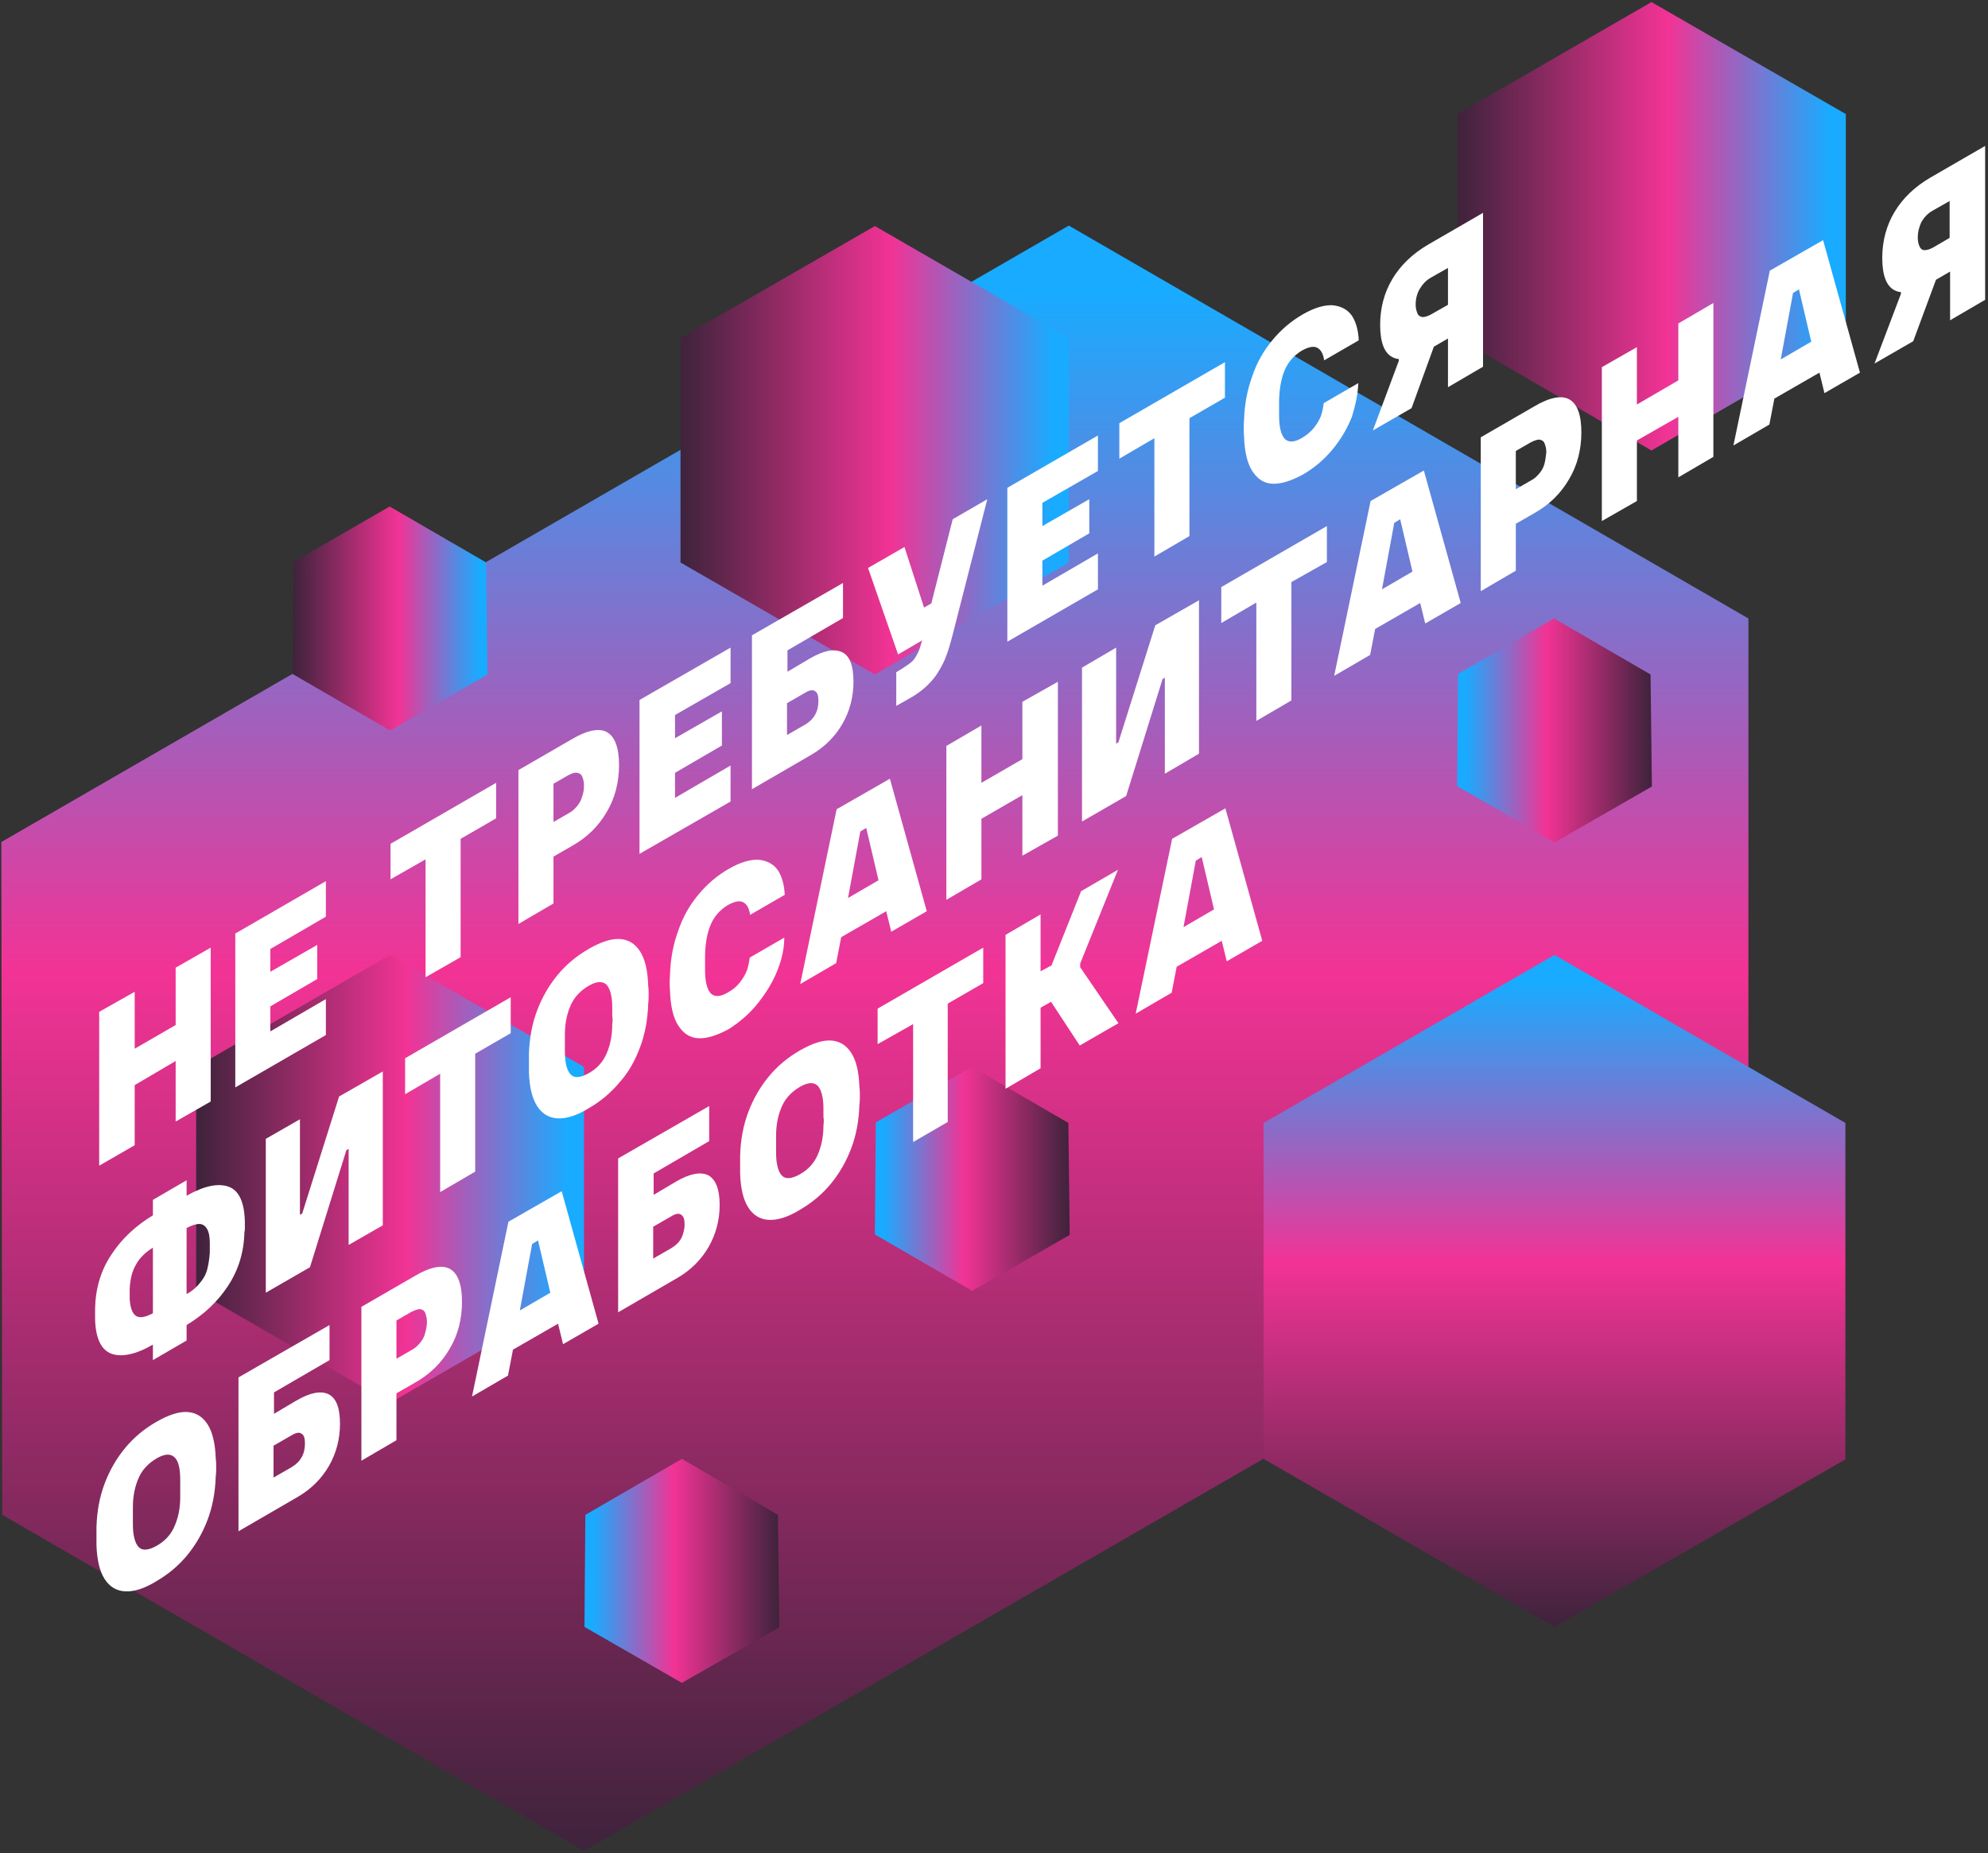 <svg width="648" height="604" viewBox="0 0 648 604" fill="none" xmlns="http://www.w3.org/2000/svg">
<rect x="0" y="0" width="648" height="604" fill="#333333" stroke="none"/>
<path d="M190.358 603.243L0.728 493.739L0.432 274.433L348.382 73.527L569.913 201.579V384.234L190.358 603.243Z" fill="url(#paint0_linear)"/>
<path d="M538.3 0.672L475.09 37.173V110.176L538.3 146.826L601.658 110.176V37.173L538.3 0.672Z" fill="url(#paint1_linear)"/>
<path d="M285.171 73.676L221.812 110.177V183.328L285.171 219.83L348.38 183.328V110.177L285.171 73.676Z" fill="url(#paint2_linear)"/>
<path d="M127.151 311.231L63.941 347.733V420.736L127.151 457.237L190.361 420.736V347.733L127.151 311.231Z" fill="url(#paint3_linear)"/>
<path d="M475.24 219.682L506.548 201.58L538.005 219.831L538.45 256.332L506.697 274.583L474.943 256.184L475.24 219.682Z" fill="url(#paint4_linear)"/>
<path d="M95.689 183.178L126.997 165.075L158.454 183.326L158.899 219.827L127.146 238.078L95.393 219.679L95.689 183.178Z" fill="url(#paint5_linear)"/>
<path d="M285.467 365.833L316.775 347.73L348.231 365.981L348.676 402.483L316.923 420.733L285.17 402.334L285.467 365.833Z" fill="url(#paint6_linear)"/>
<path d="M190.803 493.737L222.259 475.486L253.567 493.737L254.012 530.387L222.259 548.489L190.506 530.238L190.803 493.737Z" fill="url(#paint7_linear)"/>
<path d="M43.904 353.664L57.258 345.8V365.535L68.683 359.006V308.854L57.258 315.382V334.078L43.904 341.794V323.246L32.33 329.775V379.927L43.904 373.25V353.664Z" fill="white"/>
<path d="M106.223 325.623L88.121 336.158V327.997L103.404 319.094V307.966L88.121 316.72V309.301L106.223 298.766V287.192L76.695 304.256V354.408L106.223 337.345V325.623Z" fill="white"/>
<path d="M138.718 318.5L150.143 311.971V273.392L161.717 266.715V255.142L127.293 275.024V286.598L138.718 280.069V318.5Z" fill="white"/>
<path d="M180.412 279.18L186.347 275.767C191.392 272.948 195.101 269.238 197.772 264.638C200.443 260.187 201.778 254.994 201.778 249.355C201.778 243.717 200.443 240.156 197.92 238.672C195.398 237.188 191.392 237.93 186.198 241.046L168.986 250.988V301.14L180.412 294.463V279.18ZM188.127 251.878C188.869 252.026 189.463 252.323 189.759 253.065C190.056 253.807 190.353 254.697 190.353 256.032C190.353 257.22 190.205 258.407 189.759 259.594C189.463 260.781 188.869 261.819 188.127 262.71C187.385 263.6 186.495 264.49 185.308 265.084L180.412 267.903V255.439L185.308 252.62C186.495 252.026 187.385 251.729 188.127 251.878Z" fill="white"/>
<path d="M238.129 249.506L220.027 260.04V251.88L235.31 242.977V231.848L220.027 240.603V233.035L238.129 222.649V211.075L208.453 228.139V278.291L238.129 261.228V249.506Z" fill="white"/>
<path d="M274.633 235.853C277.007 231.699 278.194 227.099 278.194 222.202C278.194 217.009 277.007 213.745 274.485 212.558C271.962 211.371 268.549 211.964 263.95 214.635L256.679 218.938V211.964L274.781 201.429V190.004L245.105 207.068V257.22L264.543 245.943C268.846 243.421 272.259 240.008 274.633 235.853ZM262.466 236.15L256.531 239.563V229.176L262.466 225.763C263.95 224.873 264.988 224.725 265.73 225.318C266.472 225.763 266.769 226.802 266.769 228.434C266.769 230.066 266.472 231.55 265.73 232.886C264.988 234.221 263.95 235.26 262.466 236.15Z" fill="white"/>
<path d="M300.601 208.7L300.304 209.59C299.859 211.222 299.414 212.558 298.82 213.448C298.375 214.338 297.781 215.229 297.039 215.822C296.298 216.416 295.259 217.157 294.072 217.899L292.143 219.086V230.067L296.594 227.544C299.265 226.06 301.491 224.28 303.123 222.499C304.904 220.719 306.239 218.493 307.426 216.119C308.613 213.745 309.503 210.777 310.394 207.364L321.819 162.702L310.542 169.231L303.568 196.681L301.194 198.017L294.814 178.282L282.943 185.107L292.736 213.3L300.601 208.7Z" fill="white"/>
<path d="M357.875 180.359L339.773 190.894V182.733L355.056 173.83V162.702L339.773 171.456V163.889L357.875 153.502V141.929L328.348 158.992V209.145L357.875 192.081V180.359Z" fill="white"/>
<path d="M376.277 181.399L387.702 174.722V136.292L399.276 129.615V118.041L364.852 137.924V149.498L376.277 142.82V181.399Z" fill="white"/>
<path d="M442.747 124.864L431.47 131.393C431.322 132.728 431.025 134.212 430.58 135.548C429.987 137.031 429.245 138.218 428.206 139.554C427.167 140.741 425.98 141.78 424.496 142.67C421.974 144.154 420.193 144.302 418.858 143.115C417.671 141.928 416.929 139.406 416.929 135.548C416.929 134.657 416.929 133.767 416.929 132.877C416.929 131.987 416.929 131.096 416.929 130.206C417.077 126.348 417.671 123.084 418.858 120.413C420.045 117.742 421.974 115.665 424.496 114.181C426.722 112.994 428.354 112.697 429.541 113.439C430.728 114.181 431.322 115.516 431.619 117.445L442.896 110.917C442.747 107.652 442.005 104.981 440.67 102.904C439.186 100.827 437.109 99.788 434.438 99.491C431.767 99.343 428.503 100.233 424.645 102.459C420.787 104.685 417.523 107.504 414.703 110.917C411.884 114.329 409.658 118.187 408.175 122.639C406.543 127.09 405.652 131.838 405.504 136.883C405.355 138.812 405.355 140.593 405.504 142.225C405.652 147.121 406.543 150.979 408.175 153.502C409.807 156.024 411.884 157.508 414.703 157.656C417.523 157.805 420.787 156.766 424.645 154.689C428.503 152.463 431.767 149.644 434.438 146.379C437.109 143.115 439.186 139.554 440.67 135.844C441.857 131.987 442.599 128.425 442.747 124.864Z" fill="white"/>
<path d="M447.494 140.296L460.106 133.025L467.377 112.994L471.977 110.323V126.2L483.402 119.522V69.37L465.448 79.757C460.403 82.724 456.545 86.434 453.874 90.885C451.204 95.337 449.868 100.381 449.868 105.872C449.868 111.51 451.204 115.071 453.874 116.406C454.468 116.703 455.21 117 455.952 117V117.594L447.494 140.296ZM462.777 94.15C463.668 92.666 464.855 91.33 466.487 90.44L471.977 87.324V99.343L466.487 102.459C465.448 103.052 464.409 103.349 463.668 103.349C462.926 103.201 462.332 102.904 462.035 102.162C461.739 101.42 461.442 100.53 461.442 99.343C461.442 97.414 461.887 95.633 462.777 94.15Z" fill="white"/>
<path d="M79.813 400.259C79.813 399.813 79.813 399.517 79.813 399.22C79.813 399.072 79.813 398.923 79.813 398.775C79.813 398.626 79.813 398.478 79.813 398.181C79.665 391.801 77.884 387.943 74.471 386.756C71.059 385.569 66.607 386.459 60.82 389.724V384.679L49.84 391.059V396.104C44.202 399.517 39.602 403.82 36.338 408.865C32.925 413.91 31.145 419.845 30.996 426.373C30.996 426.967 30.996 427.56 30.996 428.154C30.996 428.748 30.996 429.341 30.996 429.935C31.145 436.315 33.073 440.024 36.338 441.211C39.602 442.398 44.202 441.508 49.84 438.244V443.289L60.82 436.908V431.863C66.459 428.451 70.91 424.296 74.323 419.103C77.736 413.91 79.516 408.123 79.665 401.594C79.813 401.149 79.813 400.704 79.813 400.259ZM49.84 428.006C47.466 429.341 45.537 429.638 44.35 428.896C43.163 428.154 42.421 426.225 42.273 423.257C42.273 422.664 42.273 422.219 42.273 421.774C42.273 421.328 42.273 420.735 42.273 420.141C42.421 417.026 43.015 414.355 44.35 412.129C45.537 409.903 47.466 408.123 49.84 406.639V428.006ZM68.388 407.232C68.388 407.381 68.388 407.529 68.388 407.678C68.388 407.826 68.388 407.974 68.388 408.271C68.239 410.348 67.943 412.277 67.498 413.91C67.052 415.542 66.162 417.026 64.975 418.361C63.936 419.696 62.453 420.883 60.82 421.774V400.259C62.453 399.368 63.788 398.923 64.975 398.923C66.014 398.923 66.904 399.517 67.498 400.555C68.091 401.594 68.388 403.078 68.388 405.155C68.388 405.749 68.388 406.342 68.388 406.639C68.388 406.936 68.388 406.936 68.388 407.232Z" fill="white"/>
<path d="M124.772 399.367V349.215L110.528 357.376L98.509 395.509L97.767 395.954V364.795L86.639 371.175V421.327L101.032 413.018L112.902 374.885L113.644 374.439V405.748L124.772 399.367Z" fill="white"/>
<path d="M154.895 381.857V343.426L166.469 336.749V325.027L132.045 344.91V356.632L143.47 349.955V388.534L154.895 381.857Z" fill="white"/>
<path d="M208.613 341.351C210.245 337.048 211.135 332.3 211.284 327.107C211.432 326.068 211.432 325.029 211.432 324.139C211.432 323.249 211.432 322.359 211.284 321.32C211.135 316.275 210.245 312.566 208.613 310.043C206.981 307.521 204.755 306.185 201.936 306.037C199.117 305.888 195.704 307.075 191.846 309.301C187.988 311.527 184.575 314.346 181.756 317.759C178.937 321.172 176.711 325.029 175.079 329.332C173.447 333.635 172.557 338.384 172.408 343.577C172.408 344.467 172.408 345.506 172.408 346.396C172.408 347.286 172.408 348.325 172.408 349.364C172.557 354.26 173.447 357.97 175.079 360.492C176.711 363.015 178.937 364.35 181.756 364.498C184.575 364.647 187.988 363.608 191.846 361.234C195.704 359.008 199.117 356.189 201.936 352.776C204.755 349.66 206.981 345.803 208.613 341.351ZM199.562 333.932C199.562 337.79 198.82 340.906 197.633 343.577C196.446 346.248 194.517 348.325 191.846 349.809C189.175 351.293 187.246 351.441 186.059 350.254C184.872 349.067 184.13 346.544 184.13 342.835C184.13 341.796 184.13 340.906 184.13 340.016C184.13 339.125 184.13 338.087 184.13 337.197C184.13 333.339 184.872 330.223 186.059 327.552C187.246 324.881 189.323 322.804 191.846 321.32C194.368 319.836 196.297 319.688 197.633 320.875C198.82 322.062 199.562 324.584 199.562 328.294C199.562 329.332 199.562 330.223 199.562 331.113C199.71 331.855 199.71 332.894 199.562 333.932Z" fill="white"/>
<path d="M247.18 326.808C249.851 323.395 251.928 319.983 253.412 316.273C254.896 312.564 255.638 309.003 255.638 305.59L244.361 312.119C244.213 313.454 243.916 314.938 243.471 316.273C242.877 317.757 242.135 318.944 241.097 320.279C240.058 321.615 238.871 322.505 237.387 323.395C234.865 324.879 233.084 325.028 231.749 323.841C230.562 322.654 229.82 320.131 229.82 316.273C229.82 315.383 229.82 314.493 229.82 313.602C229.82 312.712 229.82 311.822 229.82 310.932C229.968 307.074 230.562 303.809 231.749 301.139C232.936 298.468 234.865 296.39 237.387 294.907C239.613 293.72 241.245 293.423 242.432 294.165C243.619 294.907 244.213 296.242 244.509 298.171L255.786 291.642C255.638 288.378 254.896 285.707 253.56 283.63C252.077 281.552 249.999 280.514 247.329 280.217C244.658 280.069 241.393 280.959 237.535 283.185C233.678 285.41 230.413 288.229 227.594 291.642C224.775 295.055 222.549 298.913 221.065 303.364C219.433 307.816 218.543 312.564 218.394 317.609C218.246 319.538 218.246 321.318 218.394 322.95C218.543 327.847 219.433 331.705 221.065 334.227C222.698 336.75 224.775 338.233 227.594 338.382C230.413 338.53 233.678 337.492 237.535 335.414C241.245 333.04 244.509 330.221 247.18 326.808Z" fill="white"/>
<path d="M272.706 263.749L260.836 320.727L272.558 313.901L274.19 305.444L288.88 296.986L290.512 303.663L302.085 296.986L290.067 253.808L272.706 263.749ZM282.351 269.833L286.357 286.896L276.416 292.683L280.422 271.02L282.351 269.833Z" fill="white"/>
<path d="M344.824 272.354V222.202L333.25 228.731V247.427L319.896 255.142V236.447L308.471 243.124V293.276L319.896 286.599V266.864L333.25 259.149V278.883L344.824 272.354Z" fill="white"/>
<path d="M379.687 220.866V252.174L390.815 245.646V195.642L376.571 203.802L364.552 241.936L363.81 242.381V211.073L352.682 217.602V267.754L367.074 259.445L378.945 221.311L379.687 220.866Z" fill="white"/>
<path d="M398.086 203.062L409.511 196.385V234.964L420.936 228.286V189.708L432.51 183.179V171.457L398.086 191.34V203.062Z" fill="white"/>
<path d="M446.753 163.295L434.883 220.273L446.605 213.447L448.237 204.99L462.927 196.532L464.559 203.209L476.132 196.532L464.114 153.354L446.753 163.295ZM456.398 169.23L460.404 186.294L450.463 192.081L454.469 170.417L456.398 169.23Z" fill="white"/>
<path d="M511.598 130.209C509.076 128.725 505.069 129.467 499.876 132.583L482.664 142.525V192.677L494.089 186V170.717L500.025 167.304C505.069 164.485 508.779 160.775 511.45 156.176C514.121 151.724 515.456 146.531 515.456 140.892C515.456 135.254 514.121 131.693 511.598 130.209ZM503.437 151.131C503.14 152.318 502.547 153.356 501.805 154.247C501.063 155.137 500.173 156.027 498.986 156.621L494.089 159.44V146.976L498.986 144.157C500.173 143.563 501.063 143.267 501.805 143.267C502.547 143.415 503.14 143.712 503.437 144.454C503.734 145.195 504.031 146.086 504.031 147.421C503.882 148.757 503.734 149.944 503.437 151.131Z" fill="white"/>
<path d="M547.059 123.975L533.556 131.839V113.143L522.131 119.672V169.824L533.556 163.295V143.561L547.059 135.845V155.579L558.484 148.902V98.75L547.059 105.427V123.975Z" fill="white"/>
<path d="M576.884 88.215L565.014 145.193L576.736 138.367L578.368 129.91L593.057 121.452L594.69 128.129L606.263 121.452L594.244 78.273L576.884 88.215ZM586.38 94.298L590.387 111.362L580.445 117.149L584.451 95.486L586.38 94.298Z" fill="white"/>
<path d="M629.112 57.945C624.067 60.913 620.209 64.622 617.538 69.074C614.868 73.525 613.532 78.57 613.532 84.06C613.532 89.698 614.868 93.26 617.538 94.595C618.132 94.892 618.874 95.189 619.616 95.189V95.782L611.01 118.484L623.622 111.213L631.041 91.182L635.641 88.511V104.388L647.066 97.711V47.559L629.112 57.945ZM630.151 80.647C629.112 81.241 628.073 81.537 627.332 81.537C626.59 81.537 625.996 81.092 625.699 80.35C625.403 79.757 625.106 78.718 625.106 77.531C625.106 75.602 625.551 73.97 626.293 72.338C627.183 70.854 628.37 69.519 630.002 68.629L635.492 65.513V77.531L630.151 80.647Z" fill="white"/>
<path d="M67.65 464.208C66.018 461.686 63.792 460.35 60.973 460.202C58.154 460.053 54.741 461.241 50.883 463.466C47.025 465.692 43.612 468.511 40.793 471.924C37.974 475.337 35.748 479.194 34.116 483.497C32.484 487.8 31.594 492.549 31.445 497.742C31.445 498.632 31.445 499.671 31.445 500.561C31.445 501.451 31.445 502.49 31.445 503.529C31.594 508.425 32.484 512.135 34.116 514.657C35.748 517.18 37.974 518.515 40.793 518.663C43.612 518.812 47.025 517.773 50.883 515.399C54.741 513.173 58.154 510.354 60.973 506.941C63.792 503.529 66.018 499.671 67.65 495.368C69.282 491.065 70.172 486.317 70.321 481.123C70.469 480.085 70.469 479.046 70.469 478.156C70.469 477.266 70.469 476.375 70.321 475.337C70.172 470.588 69.282 466.731 67.65 464.208ZM58.747 487.949C58.747 491.807 58.005 494.923 56.818 497.594C55.631 500.264 53.702 502.342 51.031 503.825C48.361 505.309 46.432 505.458 45.245 504.271C44.058 503.084 43.316 500.561 43.316 496.852C43.316 495.813 43.316 494.923 43.316 494.032C43.316 493.142 43.316 492.103 43.316 491.213C43.316 487.355 44.058 484.239 45.245 481.569C46.432 478.898 48.509 476.82 51.031 475.337C53.554 473.853 55.483 473.704 56.818 474.891C58.154 476.078 58.747 478.601 58.747 482.31C58.747 483.349 58.747 484.239 58.747 485.13C58.747 486.02 58.747 486.91 58.747 487.949Z" fill="white"/>
<path d="M107.114 454.416C104.591 453.229 101.178 453.823 96.579 456.493L89.308 460.796V453.822L107.41 443.288V431.862L77.734 448.926V499.078L97.172 487.801C101.475 485.279 104.888 481.866 107.262 477.712C109.636 473.557 110.823 468.957 110.823 464.061C110.823 458.867 109.636 455.751 107.114 454.416ZM98.359 474.892C97.617 476.228 96.579 477.266 95.095 478.157L89.16 481.57V471.183L95.095 467.77C96.579 466.88 97.617 466.732 98.359 467.325C99.101 467.77 99.398 468.809 99.398 470.441C99.398 472.073 99.101 473.557 98.359 474.892Z" fill="white"/>
<path d="M146.733 413.611C144.21 412.128 140.204 412.87 135.011 415.986L117.799 425.927V476.079L129.224 469.402V454.119L135.159 450.706C140.204 447.887 143.914 444.178 146.584 439.578C149.255 435.127 150.591 429.933 150.591 424.295C150.591 418.656 149.255 415.095 146.733 413.611ZM138.572 434.533C138.275 435.72 137.682 436.759 136.94 437.649C136.198 438.539 135.308 439.43 134.121 440.023L129.224 442.842V430.378L134.121 427.559C135.308 426.966 136.198 426.669 136.94 426.669C137.682 426.817 138.275 427.114 138.572 427.856C138.869 428.598 139.166 429.488 139.166 430.824C139.166 432.159 138.869 433.346 138.572 434.533Z" fill="white"/>
<path d="M165.728 398.183L153.857 455.16L165.579 448.335L167.212 439.877L181.901 431.42L183.533 438.097L195.107 431.42L183.088 388.241L165.728 398.183ZM175.372 404.266L179.379 421.33L169.437 427.117L173.444 405.453L175.372 404.266Z" fill="white"/>
<path d="M230.866 383.045C228.343 381.858 224.93 382.451 220.331 385.122L213.06 389.425V382.451L231.162 371.916V360.491L201.486 377.555V427.707L220.924 416.43C225.227 413.908 228.64 410.495 231.014 406.341C233.388 402.186 234.575 397.586 234.575 392.69C234.575 387.496 233.24 384.38 230.866 383.045ZM222.111 403.521C221.369 404.857 220.331 405.895 218.847 406.786L212.912 410.198V399.812L218.847 396.399C220.331 395.509 221.369 395.36 222.111 395.954C222.853 396.547 223.15 397.438 223.15 399.07C223.15 400.702 222.705 402.186 222.111 403.521Z" fill="white"/>
<path d="M277.455 343.131C275.822 340.609 273.597 339.273 270.778 339.125C267.958 338.976 264.546 340.163 260.688 342.389C256.83 344.615 253.417 347.434 250.598 350.847C247.779 354.259 245.553 358.117 243.921 362.42C242.289 366.723 241.398 371.471 241.25 376.665C241.25 377.555 241.25 378.594 241.25 379.484C241.25 380.374 241.25 381.413 241.25 382.452C241.398 387.348 242.289 391.058 243.921 393.58C245.553 396.103 247.779 397.438 250.598 397.586C253.417 397.735 256.83 396.696 260.688 394.322C264.546 392.096 267.958 389.277 270.778 385.864C273.597 382.452 275.822 378.594 277.455 374.291C279.087 369.988 279.977 365.24 280.125 360.046C280.274 359.008 280.274 357.969 280.274 357.079C280.274 356.188 280.274 355.298 280.125 354.259C279.977 349.363 279.087 345.653 277.455 343.131ZM268.403 366.872C268.403 370.73 267.662 373.846 266.475 376.516C265.288 379.187 263.359 381.265 260.688 382.748C258.017 384.232 256.088 384.381 254.901 383.193C253.714 382.006 252.972 379.484 252.972 375.775C252.972 374.736 252.972 373.846 252.972 372.955C252.972 372.065 252.972 371.026 252.972 370.136C252.972 366.278 253.714 363.162 254.901 360.491C256.088 357.821 258.165 355.743 260.688 354.259C263.21 352.776 265.139 352.627 266.475 353.814C267.662 355.001 268.403 357.524 268.403 361.233C268.403 362.272 268.403 363.162 268.403 364.052C268.552 364.794 268.552 365.833 268.403 366.872Z" fill="white"/>
<path d="M286.064 340.31L297.638 333.781V372.212L308.915 365.683V327.104L320.489 320.427V308.854L286.064 328.736V340.31Z" fill="white"/>
<path d="M352.092 314.048L364.408 283.481L352.389 290.455L342.744 314.641L339.183 316.57V298.023L327.758 304.7V354.852L339.183 348.175V328.44L342.596 326.512L351.944 340.756L364.556 333.485L352.092 315.235V314.048Z" fill="white"/>
<path d="M382.062 273.393L370.191 330.37L381.913 323.545L383.546 315.087L398.235 306.63L399.867 313.307L411.441 306.63L399.422 263.451L382.062 273.393ZM391.706 279.328L395.713 296.391L385.771 302.178L389.778 280.515L391.706 279.328Z" fill="white"/>
<path d="M506.701 311.231L411.887 365.984V475.488L506.701 530.24L601.516 475.636V365.984L506.701 311.231Z" fill="url(#paint8_linear)"/>
<defs>
<linearGradient id="paint0_linear" x1="285.144" y1="96.367" x2="285.144" y2="600.084" gradientUnits="userSpaceOnUse">
<stop stop-color="#19ABFF"/>
<stop offset="0.436" stop-color="#F23395"/>
<stop offset="1" stop-color="#40233C"/>
</linearGradient>
<linearGradient id="paint1_linear" x1="596.149" y1="73.715" x2="475.839" y2="73.715" gradientUnits="userSpaceOnUse">
<stop stop-color="#19ABFF"/>
<stop offset="0.436" stop-color="#F23395"/>
<stop offset="1" stop-color="#40233C"/>
</linearGradient>
<linearGradient id="paint2_linear" x1="342.958" y1="146.758" x2="222.648" y2="146.758" gradientUnits="userSpaceOnUse">
<stop stop-color="#19ABFF"/>
<stop offset="0.436" stop-color="#F23395"/>
<stop offset="1" stop-color="#40233C"/>
</linearGradient>
<linearGradient id="paint3_linear" x1="184.991" y1="384.213" x2="64.681" y2="384.213" gradientUnits="userSpaceOnUse">
<stop stop-color="#19ABFF"/>
<stop offset="0.436" stop-color="#F23395"/>
<stop offset="1" stop-color="#40233C"/>
</linearGradient>
<linearGradient id="paint4_linear" x1="477.696" y1="238.063" x2="538.067" y2="238.063" gradientUnits="userSpaceOnUse">
<stop stop-color="#19ABFF"/>
<stop offset="0.436" stop-color="#F23395"/>
<stop offset="1" stop-color="#40233C"/>
</linearGradient>
<linearGradient id="paint5_linear" x1="156.18" y1="201.537" x2="95.809" y2="201.537" gradientUnits="userSpaceOnUse">
<stop stop-color="#19ABFF"/>
<stop offset="0.436" stop-color="#F23395"/>
<stop offset="1" stop-color="#40233C"/>
</linearGradient>
<linearGradient id="paint6_linear" x1="287.929" y1="384.21" x2="348.3" y2="384.21" gradientUnits="userSpaceOnUse">
<stop stop-color="#19ABFF"/>
<stop offset="0.436" stop-color="#F23395"/>
<stop offset="1" stop-color="#40233C"/>
</linearGradient>
<linearGradient id="paint7_linear" x1="193.296" y1="512.036" x2="253.667" y2="512.036" gradientUnits="userSpaceOnUse">
<stop stop-color="#19ABFF"/>
<stop offset="0.436" stop-color="#F23395"/>
<stop offset="1" stop-color="#40233C"/>
</linearGradient>
<linearGradient id="paint8_linear" x1="506.712" y1="320.595" x2="506.712" y2="528.978" gradientUnits="userSpaceOnUse">
<stop stop-color="#19ABFF"/>
<stop offset="0.436" stop-color="#F23395"/>
<stop offset="1" stop-color="#40233C"/>
</linearGradient>
</defs>
</svg>
